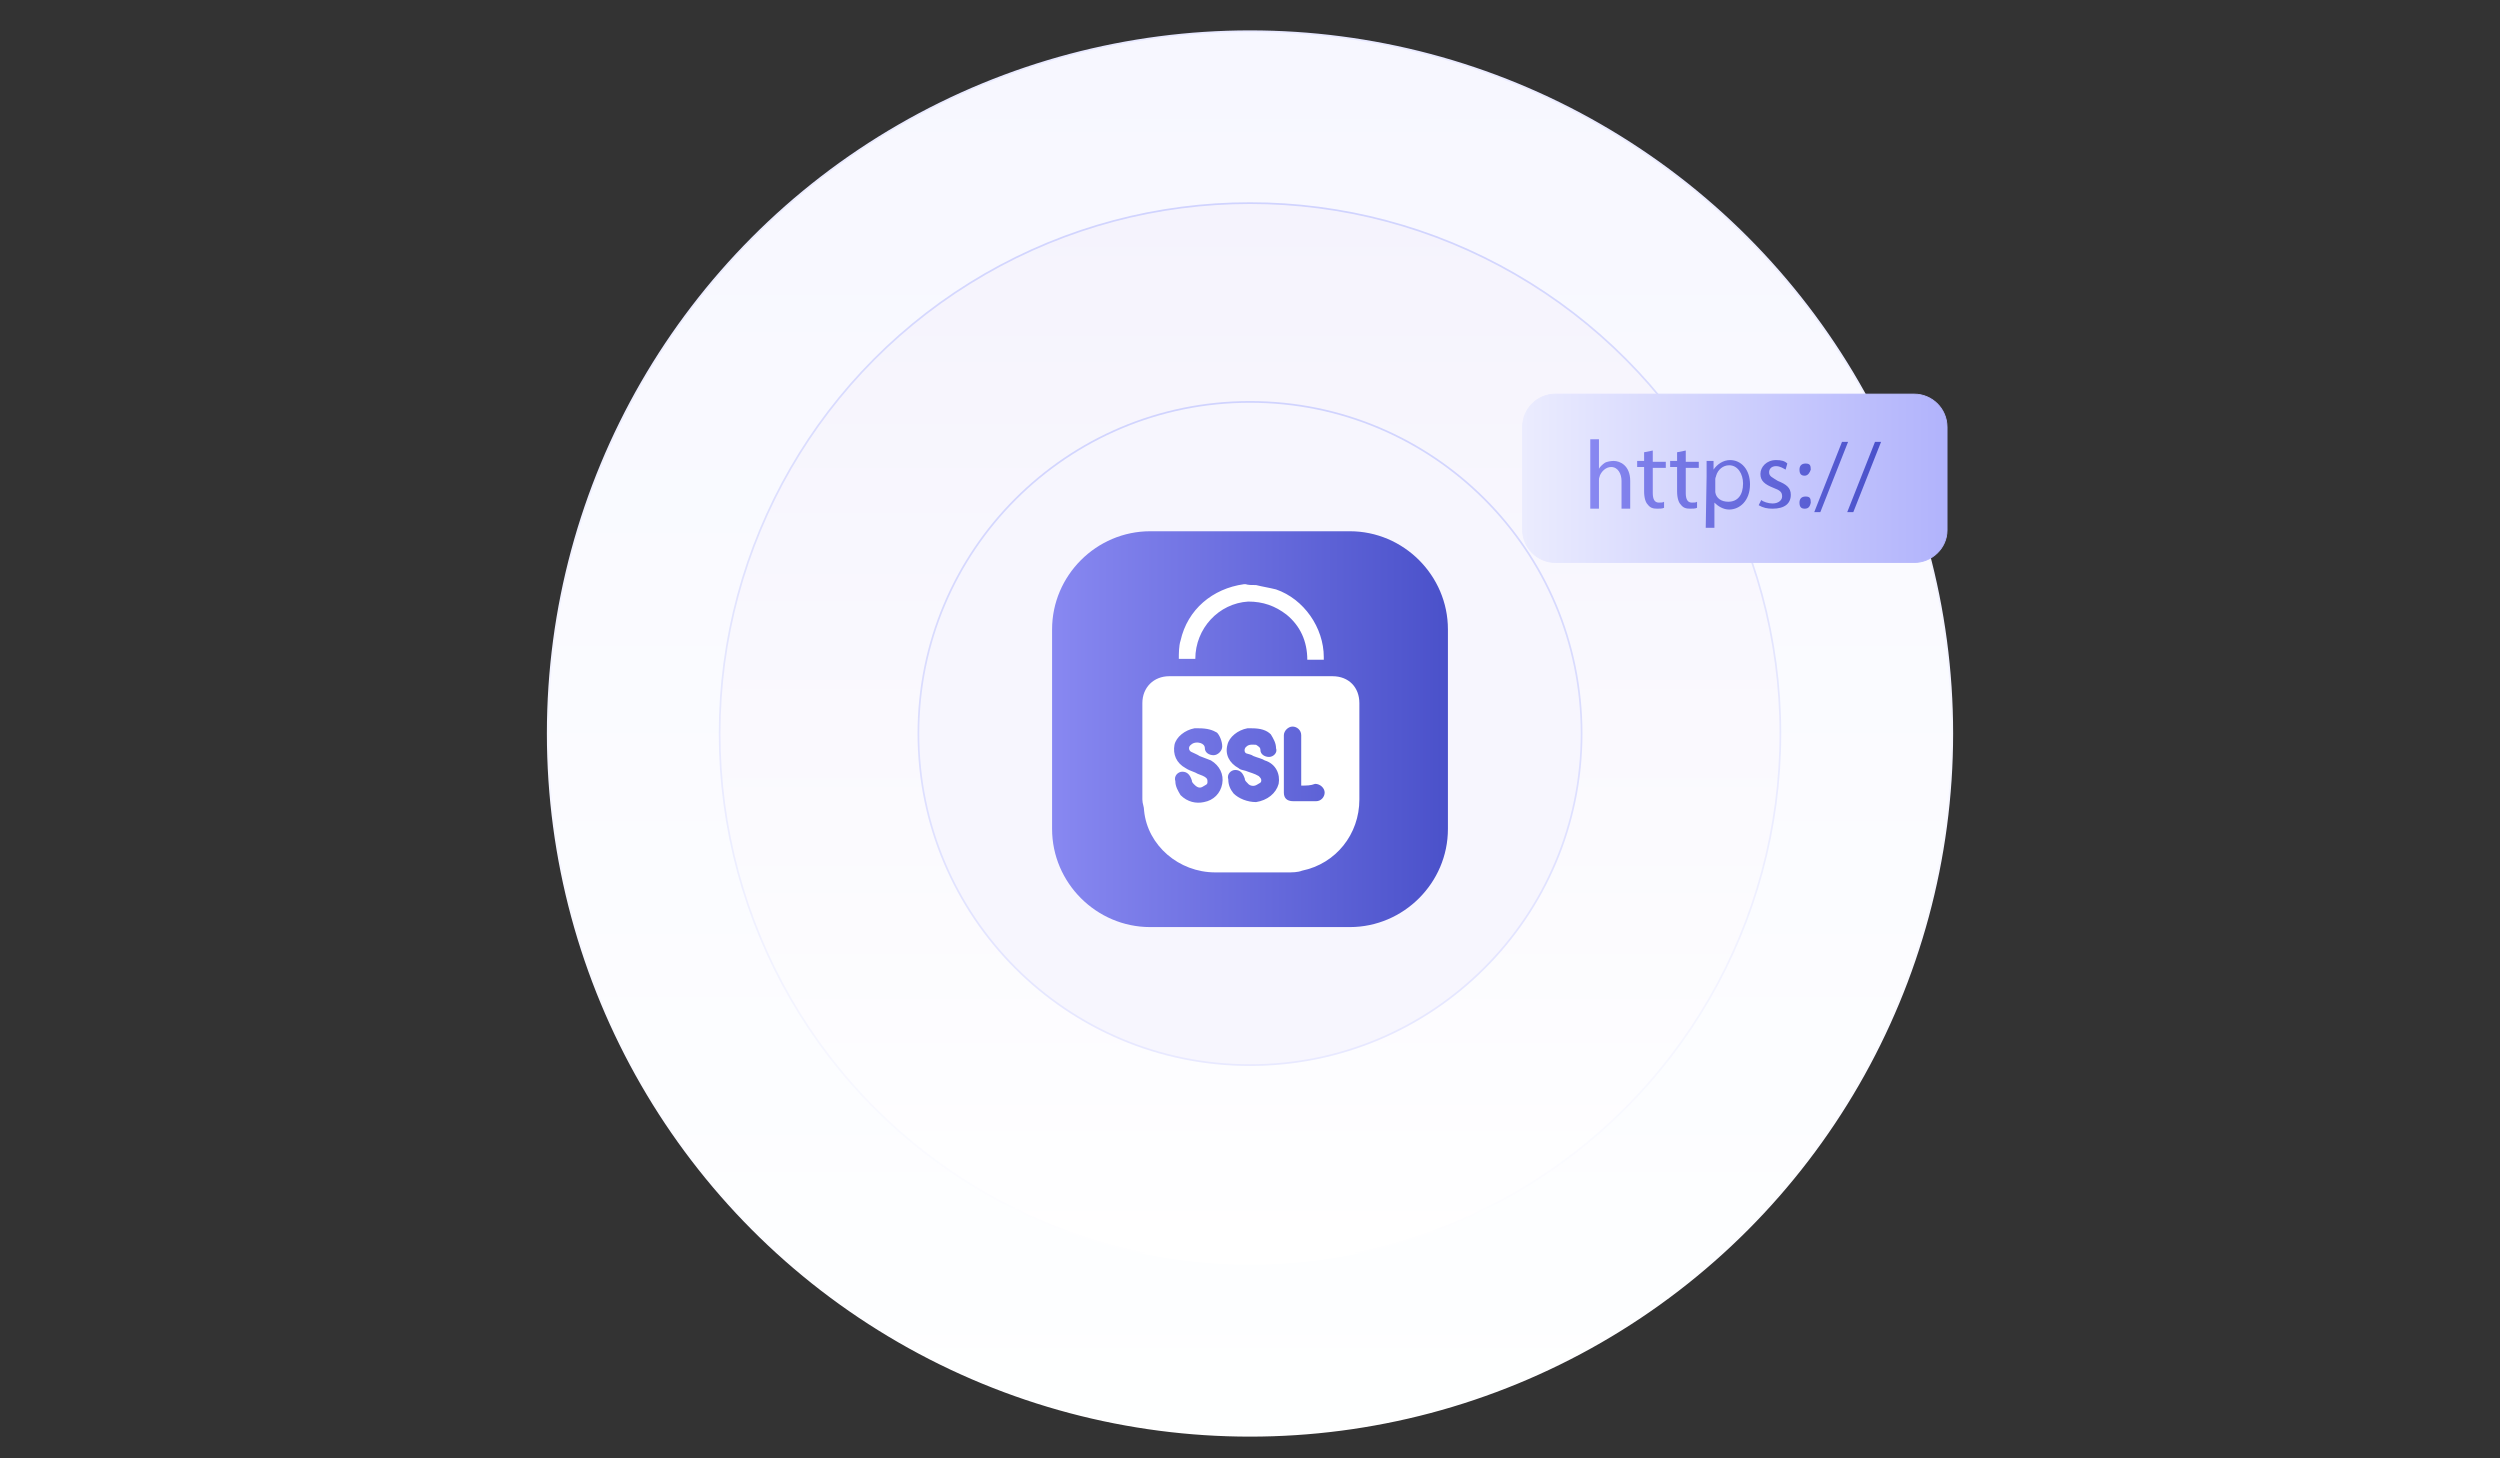 <?xml version="1.0" encoding="utf-8"?>
<!-- Generator: Adobe Illustrator 27.0.0, SVG Export Plug-In . SVG Version: 6.00 Build 0)  -->
<!DOCTYPE svg PUBLIC "-//W3C//DTD SVG 1.1//EN" "http://www.w3.org/Graphics/SVG/1.1/DTD/svg11.dtd">
<svg version="1.1" id="Layer_1" xmlns:x="http://ns.adobe.com/Extensibility/1.0/" xmlns:i="http://ns.adobe.com/AdobeIllustrator/10.0/" xmlns:graph="http://ns.adobe.com/Graphs/1.0/"
	 xmlns="http://www.w3.org/2000/svg" xmlns:xlink="http://www.w3.org/1999/xlink" x="0px" y="0px" viewBox="0 0 288 168"
	 style="enable-background:new 0 0 288 168;" xml:space="preserve">
<rect x="0" y="0" width="288" height="168" fill="#333333" stroke="none"/>
<style type="text/css">
	
		.st0{fill:url(#SVGID_1_);stroke:url(#SVGID_00000029023781080717481520000012654069482529007276_);stroke-width:0.2;stroke-miterlimit:10;}
	
		.st1{fill:url(#SVGID_00000105399219186523526220000008680042522025990535_);stroke:url(#SVGID_00000099625236496067809480000012157277209002892460_);stroke-width:0.2;stroke-miterlimit:10;}
	
		.st2{fill:#F7F6FE;stroke:url(#SVGID_00000029739965780538241590000003752242486802820486_);stroke-width:0.2;stroke-miterlimit:10;}
	.st3{fill:url(#SVGID_00000173130859945087710180000016967307855089865878_);}
	.st4{fill:#FFFFFF;}
	
		.st5{fill:url(#SVGID_00000064349826347740396030000001554348479774282913_);stroke:url(#SVGID_00000000928992962963749910000009573245360217688248_);stroke-width:0.1;stroke-miterlimit:10;}
	.st6{fill:url(#SVGID_00000101078697417946245060000007325278313977453990_);}
</style>
<g>
	<g>
		<g>
			
				<linearGradient id="SVGID_1_" gradientUnits="userSpaceOnUse" x1="144" y1="164.341" x2="144" y2="2.541" gradientTransform="matrix(1 0 0 1 0 1.059)">
				<stop  offset="0" style="stop-color:#FEFFFF"/>
				<stop  offset="1" style="stop-color:#F7F7FF"/>
			</linearGradient>
			
				<linearGradient id="SVGID_00000026856888014614777710000007389010887090336138_" gradientUnits="userSpaceOnUse" x1="144" y1="164.441" x2="144" y2="2.441" gradientTransform="matrix(1 0 0 1 0 1.059)">
				<stop  offset="0" style="stop-color:#FFFFFF"/>
				<stop  offset="1" style="stop-color:#E8E9FF"/>
			</linearGradient>
			
				<circle style="fill:url(#SVGID_1_);stroke:url(#SVGID_00000026856888014614777710000007389010887090336138_);stroke-width:0.2;stroke-miterlimit:10;" cx="144" cy="84.5" r="80.9"/>
			
				<linearGradient id="SVGID_00000159437798518641952780000007830487295377814408_" gradientUnits="userSpaceOnUse" x1="144" y1="144.541" x2="144" y2="22.341" gradientTransform="matrix(1 0 0 1 0 1.059)">
				<stop  offset="0" style="stop-color:#FFFFFF"/>
				<stop  offset="1" style="stop-color:#F5F3FD"/>
			</linearGradient>
			
				<linearGradient id="SVGID_00000132056857292958557430000013536530513167264948_" gradientUnits="userSpaceOnUse" x1="144" y1="144.641" x2="144" y2="22.241" gradientTransform="matrix(1 0 0 1 0 1.059)">
				<stop  offset="0" style="stop-color:#FFFFFF"/>
				<stop  offset="1" style="stop-color:#D0D3FE"/>
			</linearGradient>
			
				<circle style="fill:url(#SVGID_00000159437798518641952780000007830487295377814408_);stroke:url(#SVGID_00000132056857292958557430000013536530513167264948_);stroke-width:0.2;stroke-miterlimit:10;" cx="144" cy="84.5" r="61.1"/>
			
				<linearGradient id="SVGID_00000031196882993189478080000004509893474100610981_" gradientUnits="userSpaceOnUse" x1="144" y1="121.741" x2="144" y2="45.141" gradientTransform="matrix(1 0 0 1 0 1.059)">
				<stop  offset="0" style="stop-color:#E8E9FF"/>
				<stop  offset="1" style="stop-color:#D0D3FE"/>
			</linearGradient>
			
				<circle style="fill:#F7F6FE;stroke:url(#SVGID_00000031196882993189478080000004509893474100610981_);stroke-width:0.2;stroke-miterlimit:10;" cx="144" cy="84.5" r="38.2"/>
			
				<linearGradient id="SVGID_00000124876373739140779180000013399562360271337896_" gradientUnits="userSpaceOnUse" x1="121.206" y1="82.941" x2="166.868" y2="82.941" gradientTransform="matrix(1 0 0 1 0 1.059)">
				<stop  offset="0" style="stop-color:#8888F1"/>
				<stop  offset="1" style="stop-color:#4A51CA"/>
			</linearGradient>
			<path style="fill:url(#SVGID_00000124876373739140779180000013399562360271337896_);" d="M155.5,106.8h-23
				c-6.2,0-11.3-5.1-11.3-11.3v-23c0-6.2,5.1-11.3,11.3-11.3h23c6.2,0,11.3,5.1,11.3,11.3v23C166.8,101.7,161.7,106.8,155.5,106.8z"
				/>
		</g>
		<g>
			<path class="st4" d="M144.7,67.4c0.8,0.2,1.5,0.3,2.3,0.5c3.2,1.1,5.5,4.4,5.5,7.8c0,0.2,0,0.2,0,0.3c-0.6,0-1.3,0-1.9,0
				c0-2.1-0.8-3.9-2.4-5.2c-1.3-1-2.7-1.5-4.4-1.5c-3.4,0.2-6.1,3.1-6.1,6.6c-0.6,0-1.3,0-1.9,0c0-0.6,0-1.5,0.2-2.1
				c0.8-3.6,3.7-6,7.3-6.5h0.2C143.8,67.4,144.2,67.4,144.7,67.4z"/>
			<path class="st4" d="M144.1,77.9c3.1,0,6.3,0,9.4,0c1.9,0,3.1,1.3,3.1,3.1c0,3.7,0,7.4,0,11.1c0,4-2.7,7.4-6.6,8.2
				c-0.5,0.2-1.1,0.2-1.8,0.2c-2.7,0-5.5,0-8.2,0c-4.2,0-7.8-3.1-8.2-7.1c0-0.5-0.2-0.8-0.2-1.3c0-3.7,0-7.4,0-11.1
				c0-1.8,1.3-3.1,3.1-3.1C137.8,77.9,140.9,77.9,144.1,77.9z M144.2,83.9c-0.2,0-0.3,0-0.5,0c-1.1,0.2-2.1,1-2.3,1.9
				c-0.3,1.1,0.2,2.1,1.3,2.7c0.2,0.2,0.5,0.2,0.8,0.3c0.5,0.2,1,0.3,1.5,0.6c0.2,0.2,0.3,0.3,0.3,0.5c0,0.3-0.2,0.3-0.5,0.5
				c-0.3,0.2-0.8,0.2-1.1-0.2c-0.2-0.2-0.3-0.3-0.3-0.5c-0.2-0.6-0.5-1-1.1-1c-0.5,0-1,0.5-0.8,1.1c0,0.6,0.2,1.1,0.6,1.6
				c0.6,0.6,1.6,1,2.6,1c1.3-0.2,2.3-1,2.6-2.1c0.2-1.1-0.3-2.3-1.6-2.7c-0.3-0.2-0.8-0.3-1.3-0.5c-0.3-0.2-0.5-0.2-0.8-0.3
				s-0.3-0.6,0-0.8c0.3-0.3,0.8-0.2,1.1-0.2c0.3,0.2,0.5,0.3,0.5,0.6c0,0.5,0.5,0.8,1,0.8c0.5,0,1-0.5,0.8-1c0-0.6-0.3-1.1-0.6-1.6
				C145.9,84.1,145.2,83.9,144.2,83.9z M138.1,83.9c-0.2,0-0.3,0-0.5,0c-1.1,0.2-2.1,1-2.3,1.9c-0.2,1.1,0.2,2.1,1.3,2.7
				c0.3,0.2,0.6,0.3,1.1,0.5c0.3,0.2,0.8,0.3,1.1,0.5c0.3,0.2,0.3,0.3,0.3,0.6c0,0.3-0.2,0.3-0.5,0.5c-0.3,0.2-0.6,0.2-1-0.2
				c-0.2-0.2-0.3-0.3-0.3-0.5c-0.2-0.6-0.5-1-1.1-1c-0.5,0-1,0.5-0.8,1.1c0,0.6,0.3,1.1,0.6,1.6c0.8,0.8,1.8,1,2.7,0.8
				c1.1-0.2,1.9-1,2.1-2.1c0.2-1.1-0.3-2.1-1.3-2.7c-0.5-0.2-0.8-0.3-1.3-0.5c-0.3-0.2-0.6-0.3-1-0.5c-0.3-0.2-0.3-0.6,0-0.8
				c0.3-0.3,0.8-0.3,1.1-0.2s0.5,0.3,0.5,0.6c0,0.5,0.5,0.8,1,0.8c0.5,0,1-0.5,1-1c0-0.6-0.3-1.3-0.6-1.6
				C139.7,84.1,139.1,83.9,138.1,83.9z M149.9,90.5c0-0.2,0-0.3,0-0.5c0-1.8,0-3.6,0-5.3c0-0.6-0.5-1-1-1s-1,0.5-1,1
				c0,2.3,0,4.4,0,6.6c0,0.6,0.3,1,1.1,1c0.8,0,1.8,0,2.6,0c0.6,0,1-0.5,1-1c0-0.5-0.5-1-1.1-1C151,90.5,150.5,90.5,149.9,90.5z"/>
		</g>
	</g>
	<g>
		
			<linearGradient id="SVGID_00000119088345771899436420000005300200275818933391_" gradientUnits="userSpaceOnUse" x1="175.471" y1="54.023" x2="224.251" y2="54.023" gradientTransform="matrix(1 0 0 1 0 1.059)">
			<stop  offset="0" style="stop-color:#EBECFE"/>
			<stop  offset="1" style="stop-color:#B1B3FC"/>
		</linearGradient>
		
			<linearGradient id="SVGID_00000168822810286391630250000009794690147353942972_" gradientUnits="userSpaceOnUse" x1="175.422" y1="54.023" x2="224.301" y2="54.023" gradientTransform="matrix(1 0 0 1 0 1.059)">
			<stop  offset="0" style="stop-color:#EBECFE"/>
			<stop  offset="1" style="stop-color:#B1B3FC"/>
		</linearGradient>
		
			<path style="fill:url(#SVGID_00000119088345771899436420000005300200275818933391_);stroke:url(#SVGID_00000168822810286391630250000009794690147353942972_);stroke-width:0.1;stroke-miterlimit:10;" d="
			M220.5,64.8h-41.3c-2.1,0-3.8-1.7-3.8-3.8V49.2c0-2.1,1.7-3.8,3.8-3.8h41.3c2.1,0,3.8,1.7,3.8,3.8v11.9
			C224.3,63.1,222.6,64.8,220.5,64.8z"/>
		
			<linearGradient id="SVGID_00000057112966285338425120000010587113177806747016_" gradientUnits="userSpaceOnUse" x1="183.105" y1="54.623" x2="216.605" y2="54.623" gradientTransform="matrix(1 0 0 1 0 1.059)">
			<stop  offset="0" style="stop-color:#8888F1"/>
			<stop  offset="1" style="stop-color:#4A51CA"/>
		</linearGradient>
		<path style="fill:url(#SVGID_00000057112966285338425120000010587113177806747016_);" d="M183.2,50.6h1V54l0,0
			c0.1-0.2,0.4-0.5,0.7-0.7c0.2-0.1,0.6-0.2,1-0.2c0.7,0,1.9,0.5,1.9,2.3v3.2h-1v-3.2c0-0.8-0.4-1.6-1.2-1.6c-0.6,0-1.1,0.5-1.3,1
			c0,0.1-0.1,0.2-0.1,0.5v3.3h-1L183.2,50.6L183.2,50.6z M190.4,51.9v1.3h1.5v0.7h-1.5v2.9c0,0.7,0.2,1.1,0.7,1.1
			c0.2,0,0.5,0,0.6-0.1v0.7c-0.2,0.1-0.5,0.1-0.8,0.1c-0.5,0-0.8-0.1-1.1-0.5c-0.2-0.2-0.4-0.7-0.4-1.5v-2.8h-0.8v-0.7h0.8v-1
			L190.4,51.9z M194.2,51.9v1.3h1.5v0.7h-1.5v2.9c0,0.7,0.2,1.1,0.7,1.1c0.2,0,0.5,0,0.6-0.1v0.7c-0.2,0.1-0.5,0.1-0.8,0.1
			c-0.5,0-0.8-0.1-1.1-0.5c-0.2-0.2-0.4-0.7-0.4-1.5v-2.8h-0.8v-0.7h0.8v-1L194.2,51.9z M196.6,54.9c0-0.7,0-1.2,0-1.8h0.8v1l0,0
			c0.4-0.6,1.1-1.1,1.9-1.1c1.3,0,2.3,1.1,2.3,2.8c0,1.9-1.2,2.9-2.4,2.9c-0.7,0-1.3-0.4-1.7-0.8l0,0v2.9h-1L196.6,54.9L196.6,54.9z
			 M197.6,56.3c0,0.1,0,0.2,0,0.4c0.1,0.7,0.7,1.1,1.5,1.1c1.1,0,1.7-0.8,1.7-2.1c0-1.1-0.6-2.1-1.6-2.1c-0.7,0-1.3,0.5-1.5,1.2
			c0,0.1-0.1,0.2-0.1,0.4L197.6,56.3L197.6,56.3z M202.9,57.6c0.2,0.2,0.8,0.4,1.3,0.4c0.7,0,1.1-0.4,1.1-0.8c0-0.5-0.2-0.7-1-1
			c-1-0.4-1.5-0.8-1.5-1.6c0-0.8,0.7-1.6,1.8-1.6c0.6,0,1,0.1,1.3,0.4l-0.2,0.7c-0.2-0.1-0.6-0.4-1.1-0.4c-0.6,0-0.8,0.4-0.8,0.7
			c0,0.5,0.4,0.6,1,1c1,0.4,1.5,0.8,1.5,1.6c0,1-0.7,1.6-2.1,1.6c-0.6,0-1.1-0.1-1.6-0.4L202.9,57.6z M207.9,54.8
			c-0.4,0-0.6-0.2-0.6-0.7c0-0.4,0.2-0.7,0.7-0.7s0.6,0.2,0.6,0.7C208.5,54.4,208.3,54.8,207.9,54.8L207.9,54.8z M207.9,58.6
			c-0.4,0-0.6-0.2-0.6-0.7c0-0.4,0.2-0.7,0.7-0.7s0.6,0.2,0.6,0.7C208.5,58.4,208.3,58.6,207.9,58.6L207.9,58.6z M209,59l3.2-8.1
			h0.7l-3.2,8.1H209z M212.8,59l3.2-8.1h0.7l-3.2,8.1H212.8z"/>
	</g>
</g>
</svg>
